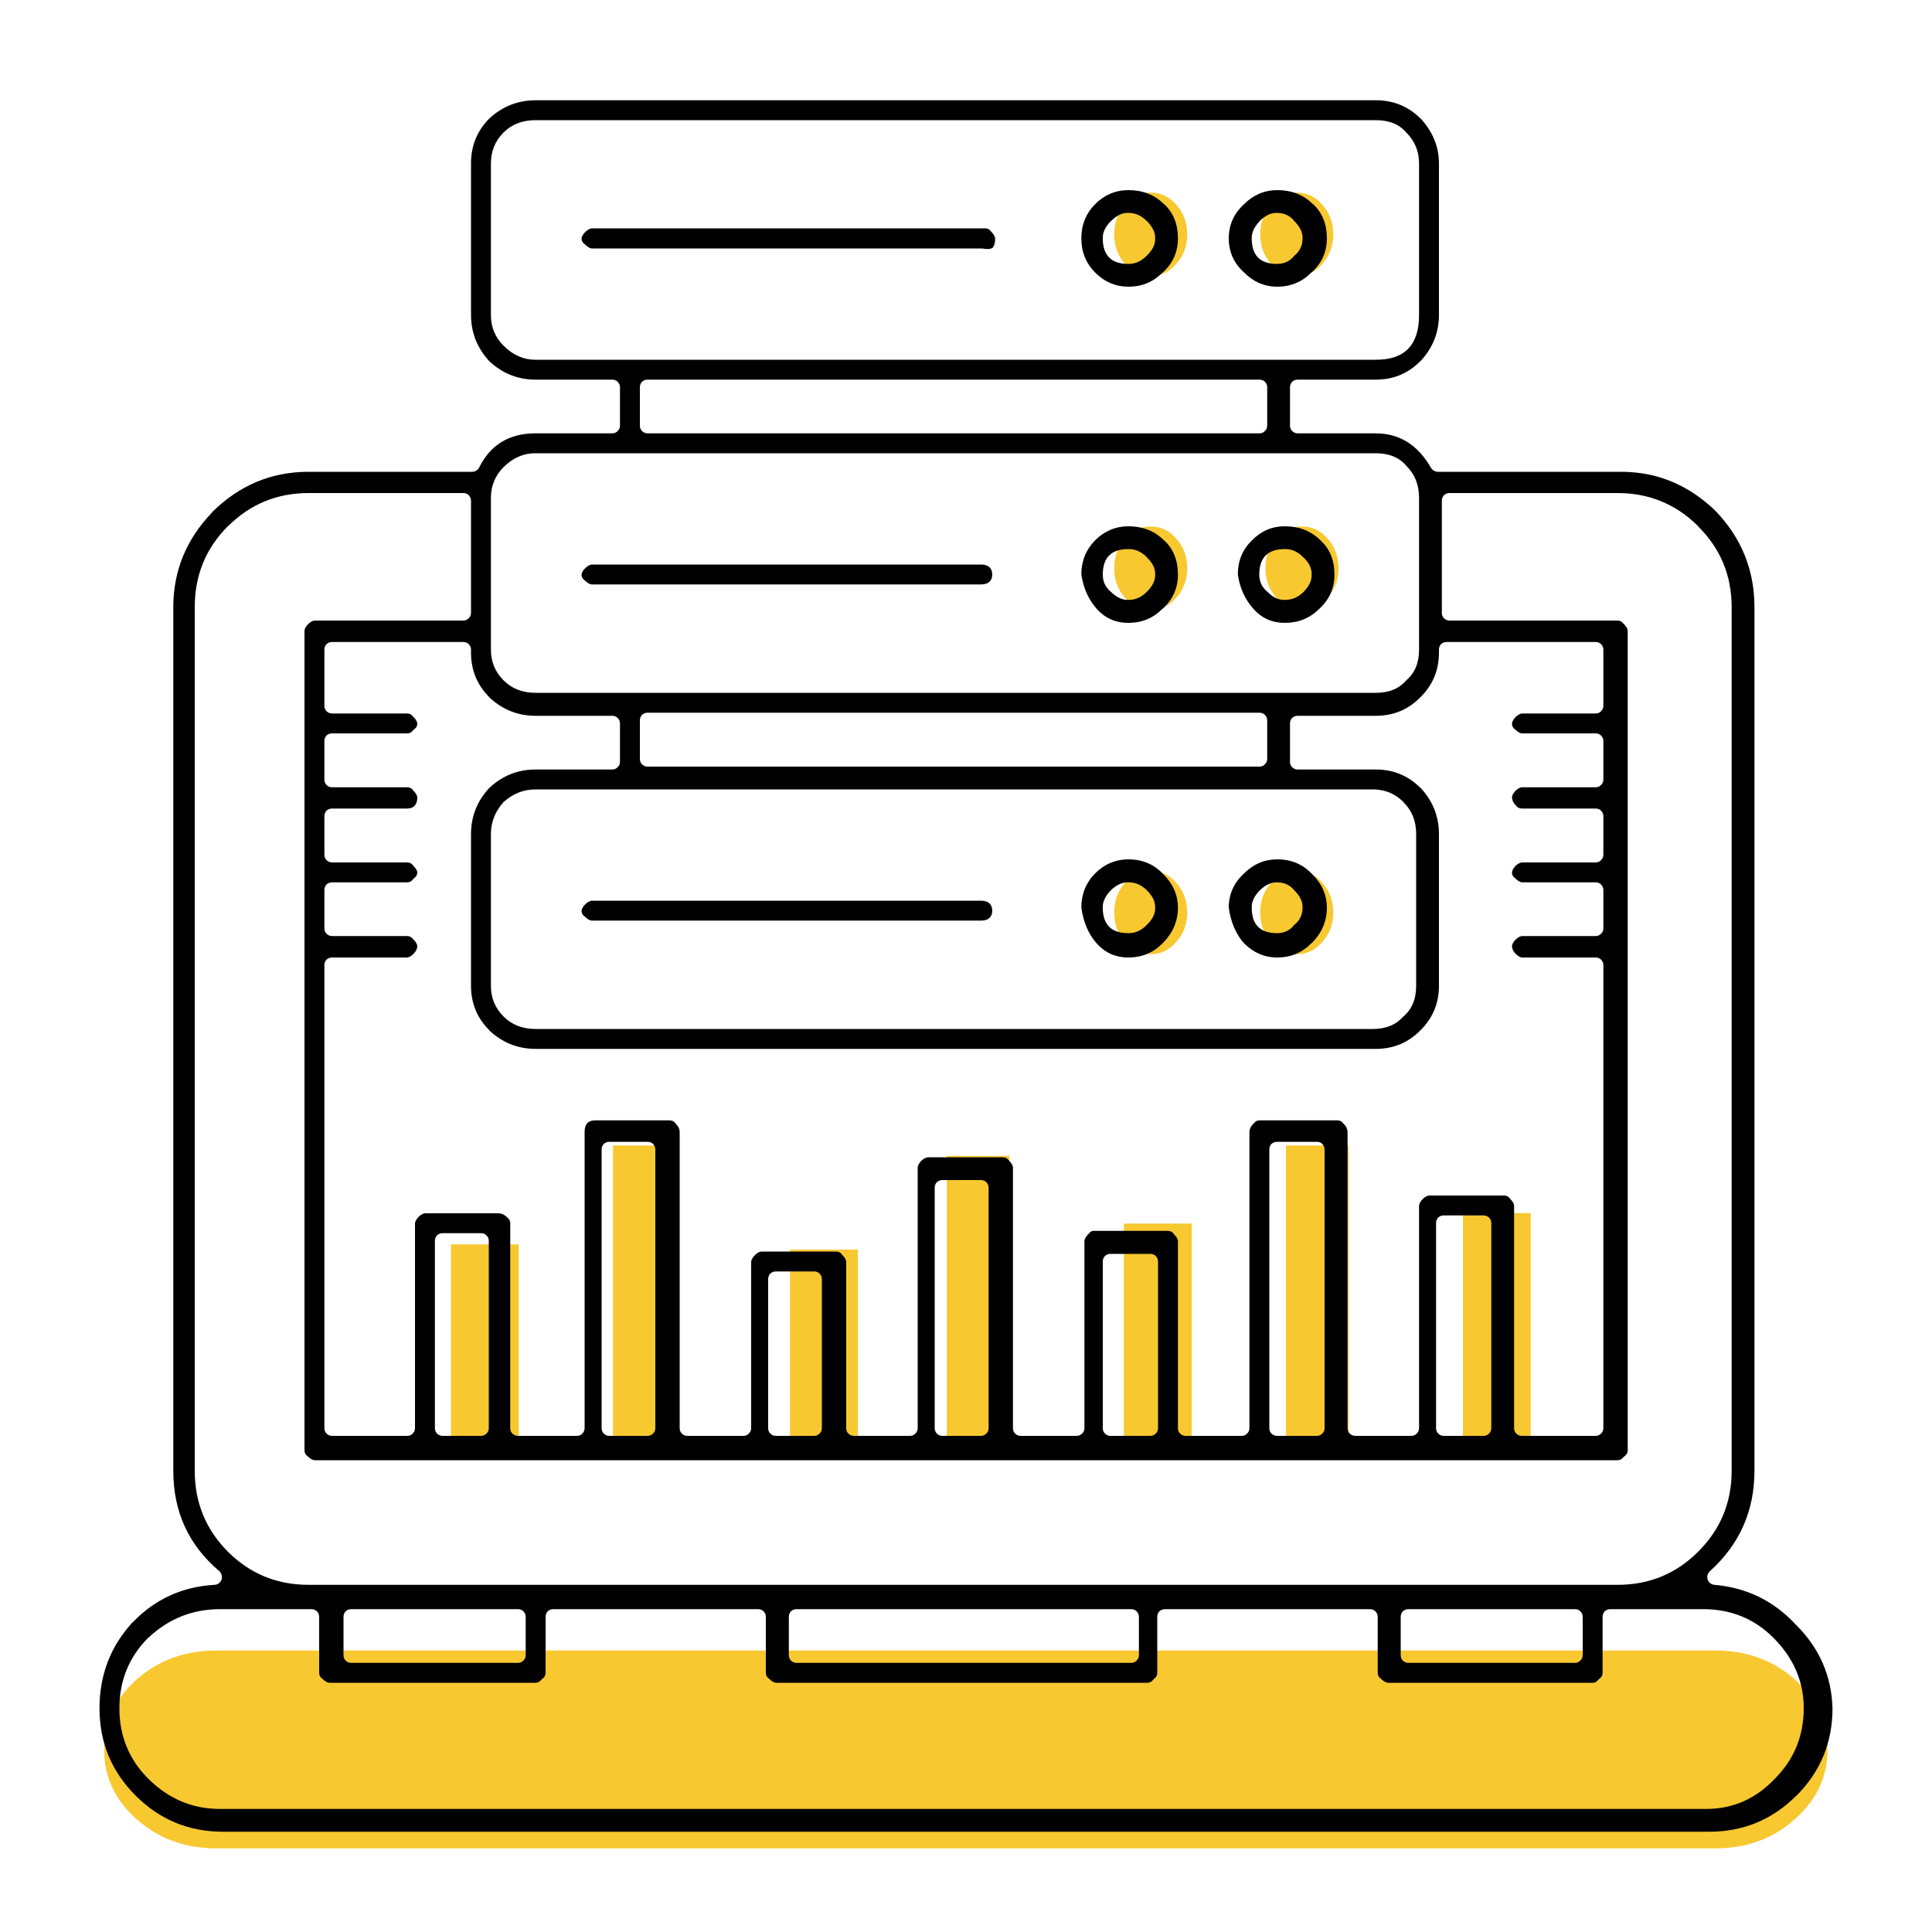 
<svg xmlns="http://www.w3.org/2000/svg" version="1.1" xmlns:xlink="http://www.w3.org/1999/xlink" preserveAspectRatio="none" x="0px" y="0px" width="500px" height="500px" viewBox="0 0 500 500">
<defs>
<g id="Layer1_0_FILL">
<path fill="#F8C830" stroke="none" d="
M 26.95 452.8
Q 26.95 463.4 35.4 470.85 43.9 478.35 55.9 478.35
L 444 478.35
Q 456 478.35 464.45 470.85 472.95 463.4 472.95 452.8
L 472.95 452.75
Q 472.95 442.15 464.45 434.6 456 427.15 444 427.15
L 55.9 427.15
Q 43.9 427.15 35.4 434.6 26.95 442.15 26.95 452.75
L 26.95 452.8
M 330.25 139.4
Q 327.5 142.6 327.5 147.05 327.5 151.5 330.25 154.65 333.05 157.85 336.95 157.85 340.85 157.85 343.6 154.65 346.4 151.5 346.4 147.05 346.4 142.6 343.6 139.4 340.85 136.25 336.95 136.25 333.05 136.25 330.25 139.4
M 342.25 243.75
Q 345.05 240.6 345.05 236.15 345.05 231.7 342.25 228.5 339.5 225.35 335.6 225.35 331.7 225.35 328.9 228.5 326.15 231.7 326.15 236.15 326.15 240.6 328.9 243.75 331.7 246.95 335.6 246.95 339.5 246.95 342.25 243.75
M 304.45 243.75
Q 307.25 240.6 307.25 236.15 307.25 231.7 304.45 228.5 301.7 225.35 297.8 225.35 293.9 225.35 291.1 228.5 288.35 231.7 288.35 236.15 288.35 240.6 291.1 243.75 293.9 246.95 297.8 246.95 301.7 246.95 304.45 243.75
M 291.1 139.4
Q 288.35 142.6 288.35 147.05 288.35 151.5 291.1 154.65 293.9 157.85 297.8 157.85 301.7 157.85 304.45 154.65 307.25 151.5 307.25 147.05 307.25 142.6 304.45 139.4 301.7 136.25 297.8 136.25 293.9 136.25 291.1 139.4
M 342.25 68.25
Q 345.05 65.1 345.05 60.65 345.05 56.2 342.25 53 339.5 49.85 335.6 49.85 331.7 49.85 328.9 53 326.15 56.2 326.15 60.65 326.15 65.1 328.9 68.25 331.7 71.45 335.6 71.45 339.5 71.45 342.25 68.25
M 304.45 68.25
Q 307.25 65.1 307.25 60.65 307.25 56.2 304.45 53 301.7 49.85 297.8 49.85 293.9 49.85 291.1 53 288.35 56.2 288.35 60.65 288.35 65.1 291.1 68.25 293.9 71.45 297.8 71.45 301.7 71.45 304.45 68.25
M 116.7 322.05
L 116.7 371.9 134.25 371.9 134.25 322.05 116.7 322.05
M 222 323.4
L 204.45 323.4 204.45 373.25 222 373.25 222 323.4
M 158.65 296.45
L 158.65 371.9 174.85 371.9 174.85 296.45 158.65 296.45
M 261.25 299.15
L 245.05 299.15 245.05 374.6 261.25 374.6 261.25 299.15
M 308.4 316.65
L 290.85 316.65 290.85 375.95 308.4 375.95 308.4 316.65
M 349 296.45
L 332.8 296.45 332.8 371.9 349 371.9 349 296.45
M 396.15 313.95
L 378.6 313.95 378.6 373.25 396.15 373.25 396.15 313.95 Z"/>
</g>

<g id="Layer0_0_FILL">
<path fill="#000000" stroke="none" d="
M 372.4 42.25
Q 372.373 35.806 367.65 30.65 367.611 30.639 367.55 30.6 362.825 25.949 356.1 25.95
L 138.6 25.95
Q 131.725 25.96 126.6 30.7
L 126.65 30.65
Q 121.902 35.437 121.9 42.25
L 121.9 81.55
Q 121.914 88.311 126.6 93.45 126.677 93.498 126.7 93.55 131.808 98.248 138.6 98.25
L 158.45 98.25
Q 159.284 98.245 159.85 98.8 160.455 99.416 160.45 100.25
L 160.45 110.15
Q 160.455 110.984 159.85 111.55 159.284 112.155 158.45 112.15
L 138.6 112.15
Q 128.402 112.138 124 121 123.739 121.504 123.25 121.8 122.766 122.1 122.2 122.1
L 79.85 122.1
Q 65.412 122.111 54.9 132.55
L 54.95 132.55
Q 44.863 143.004 44.85 157.1
L 44.85 380.65
Q 44.847 396.519 56.75 406.6 57.213 407.029 57.35 407.6 57.544 408.205 57.35 408.75 57.146 409.367 56.65 409.75 56.163 410.119 55.55 410.15 42.997 410.858 34.35 419.85
L 34.35 419.8
Q 25.748 429.135 25.75 442.1 25.755 455.366 35.1 464.7 44.436 474.046 57.7 474.05
L 442.3 474.05
Q 455.613 474.048 464.9 464.7
L 464.9 464.75
Q 474.23 455.396 474.25 442.15
L 474.25 442.1
Q 473.895 429.583 464.9 420.6 464.902 420.586 464.85 420.55 456.254 411.228 443.65 410.15 442.861 410.073 442.3 409.45 441.796 408.833 441.85 408 441.898 407.221 442.5 406.65 454.046 396.217 454.05 380.65
L 454.05 157.1
Q 454.042 142.695 443.95 132.2 443.925 132.176 443.9 132.15 436.799 125.321 428 123.1 423.898 122.103 419.4 122.1
L 372.1 122.1
Q 371.564 122.097 371.1 121.8 370.639 121.56 370.35 121.1 365.276 112.206 356.1 112.15
L 335.85 112.15
Q 335.016 112.155 334.4 111.55 333.845 110.984 333.85 110.15
L 333.85 100.25
Q 333.845 99.416 334.4 98.8 335.016 98.245 335.85 98.25
L 356.1 98.25
Q 362.865 98.246 367.6 93.45
L 367.55 93.55
Q 372.386 88.379 372.4 81.55
L 372.4 42.25
M 356.1 31.1
Q 361.215 31.097 363.95 34.3 367.257 37.618 367.25 42.25
L 367.25 81.55
Q 367.25 93.142 356.1 93.1
L 138.6 93.1
Q 134.003 93.142 130.3 89.45 127.043 86.182 127.05 81.55
L 127.05 42.25
Q 127.043 37.618 130.3 34.3 133.519 31.095 138.6 31.1
L 356.1 31.1
M 325.95 98.25
Q 326.784 98.245 327.35 98.8 327.955 99.416 327.95 100.25
L 327.95 110.15
Q 327.955 110.984 327.35 111.55 326.784 112.155 325.95 112.15
L 167.6 112.15
Q 166.766 112.155 166.15 111.55 165.595 110.984 165.6 110.15
L 165.6 100.25
Q 165.595 99.416 166.15 98.8 166.766 98.245 167.6 98.25
L 325.95 98.25
M 373.15 129.6
Q 373.145 128.766 373.7 128.15 374.316 127.595 375.15 127.6
L 418.65 127.6
Q 424.32 127.603 429.2 129.45 434.885 131.589 439.5 136.2
L 439.5 136.25
Q 448.143 144.83 448.15 157.1
L 448.15 380.65
Q 448.154 392.936 439.5 401.55 430.937 410.152 418.65 410.15
L 79.85 410.15
Q 67.562 410.152 58.95 401.55
L 58.95 401.55
Q 50.399 392.922 50.4 380.65
L 50.4 157.1
Q 50.398 144.812 58.95 136.2
L 58.95 136.25
Q 67.562 127.607 79.85 127.6
L 119.9 127.6
Q 120.734 127.595 121.3 128.15 121.905 128.766 121.9 129.6
L 121.9 158.6
Q 121.905 159.434 121.3 160 120.734 160.605 119.9 160.6
L 81.35 160.6
Q 80.58 160.709 79.7 161.55 78.893 162.396 78.8 163.2
L 78.8 375.35
Q 78.802 376.268 79.5 376.8 79.617 376.899 79.7 376.95 80.564 377.81 81.35 377.9
L 418.65 377.9
Q 419.568 377.898 420.1 377.15 420.286 376.963 420.5 376.8 421.239 376.251 421.25 375.35
L 421.25 163.2
Q 421.15 162.4 420.3 161.55 420.194 161.471 420.1 161.35 419.551 160.61 418.65 160.6
L 375.15 160.6
Q 374.316 160.605 373.7 160 373.145 159.434 373.15 158.6
L 373.15 129.6
M 356.1 117.3
Q 361.196 117.303 363.95 120.55 367.249 123.768 367.25 128.85
L 367.25 168.15
Q 367.252 173.256 363.95 176.05 361.216 179.303 356.1 179.3
L 138.6 179.3
Q 133.519 179.305 130.3 176.05 127.043 172.782 127.05 168.15
L 127.05 128.85
Q 127.043 124.218 130.3 120.9 134.003 117.258 138.6 117.3
L 356.1 117.3
M 327.35 185
Q 327.955 185.616 327.95 186.45
L 327.95 196.4
Q 327.955 197.234 327.35 197.8 326.784 198.405 325.95 198.4
L 167.6 198.4
Q 166.766 198.405 166.15 197.8 165.595 197.234 165.6 196.4
L 165.6 186.45
Q 165.595 185.616 166.15 185 166.766 184.445 167.6 184.45
L 325.95 184.45
Q 326.784 184.445 327.35 185
M 334.4 185.8
Q 335.016 185.245 335.85 185.25
L 356.1 185.25
Q 362.865 185.246 367.6 180.45 372.398 175.713 372.4 168.9
L 372.4 168.15
Q 372.395 167.316 372.95 166.7 373.566 166.145 374.4 166.15
L 412.95 166.15
Q 413.784 166.145 414.35 166.7 414.955 167.316 414.95 168.15
L 414.95 182.65
Q 414.955 183.484 414.35 184.05 413.784 184.655 412.95 184.65
L 393.85 184.65
Q 393.08 184.759 392.2 185.6 391.393 186.446 391.3 187.25 391.302 188.168 392 188.7 392.117 188.799 392.2 188.85 393.064 189.71 393.85 189.8
L 412.95 189.8
Q 413.784 189.795 414.35 190.35 414.955 190.966 414.95 191.8
L 414.95 201.75
Q 414.955 202.584 414.35 203.15 413.784 203.755 412.95 203.75
L 393.85 203.75
Q 393.076 203.839 392.2 204.65
L 392.2 204.65
Q 391.389 205.526 391.3 206.3 391.329 207.422 392.2 208.35 392.301 208.433 392.35 208.5 392.932 209.248 393.85 209.25
L 412.95 209.25
Q 413.784 209.245 414.35 209.8 414.955 210.416 414.95 211.25
L 414.95 221.2
Q 414.955 222.034 414.35 222.6 413.784 223.205 412.95 223.2
L 393.85 223.2
Q 393.076 223.289 392.2 224.1
L 392.2 224.1
Q 391.389 224.976 391.3 225.75 391.302 226.668 392 227.2 392.126 227.294 392.2 227.35 393.08 228.241 393.85 228.35
L 412.95 228.35
Q 413.784 228.345 414.35 228.9 414.955 229.516 414.95 230.35
L 414.95 240.25
Q 414.955 241.084 414.35 241.65 413.784 242.255 412.95 242.25
L 393.85 242.25
Q 393.08 242.359 392.2 243.2 391.393 244.046 391.3 244.85 391.337 245.948 392.2 246.8 393.08 247.691 393.85 247.8
L 412.95 247.8
Q 413.784 247.795 414.35 248.35 414.955 248.966 414.95 249.8
L 414.95 369.6
Q 414.955 370.434 414.35 371 413.784 371.605 412.95 371.6
L 393.85 371.6
Q 393.016 371.605 392.4 371 391.845 370.434 391.85 369.6
L 391.85 312
Q 391.757 311.196 390.9 310.35 390.833 310.269 390.75 310.15 390.201 309.41 389.3 309.4
L 369.8 309.4
Q 369.03 309.509 368.15 310.35 367.343 311.196 367.25 312
L 367.25 369.6
Q 367.255 370.434 366.65 371 366.084 371.605 365.25 371.6
L 350.75 371.6
Q 349.916 371.605 349.3 371 348.745 370.434 348.75 369.6
L 348.75 292.9
Q 348.707 291.805 347.8 290.9 347.694 290.821 347.6 290.7 347.051 289.96 346.15 289.95
L 325.95 289.95
Q 325.049 289.96 324.5 290.7 324.406 290.821 324.3 290.9 323.392 291.805 323.35 292.9
L 323.35 369.6
Q 323.355 370.434 322.75 371 322.184 371.605 321.35 371.6
L 306.85 371.6
Q 306.016 371.605 305.4 371 304.845 370.434 304.85 369.6
L 304.85 321.15
Q 304.757 320.346 303.9 319.5 303.833 319.419 303.75 319.3 303.201 318.56 302.3 318.55
L 282.85 318.55
Q 282.241 318.638 281.75 319.3 281.667 319.419 281.55 319.5 280.743 320.346 280.65 321.15
L 280.65 369.6
Q 280.655 370.434 280.05 371 279.484 371.605 278.65 371.6
L 264.15 371.6
Q 263.316 371.605 262.7 371 262.145 370.434 262.15 369.6
L 262.15 302.05
Q 262.041 301.28 261.15 300.4 261.094 300.326 261 300.2 260.468 299.502 259.55 299.5
L 240.1 299.5
Q 239.296 299.593 238.45 300.4 237.609 301.28 237.5 302.05
L 237.5 369.6
Q 237.505 370.434 236.9 371 236.334 371.605 235.5 371.6
L 221 371.6
Q 220.166 371.605 219.55 371 218.995 370.434 219 369.6
L 219 326.5
Q 218.907 325.696 218.05 324.85 217.983 324.769 217.9 324.65 217.351 323.91 216.45 323.9
L 197 323.9
Q 196.2 323.999 195.35 324.85
L 195.35 324.85
Q 194.499 325.7 194.4 326.5
L 194.4 369.6
Q 194.405 370.434 193.8 371 193.234 371.605 192.4 371.6
L 177.9 371.6
Q 177.066 371.605 176.45 371 175.895 370.434 175.9 369.6
L 175.9 292.9
Q 175.863 291.802 174.95 290.9 174.883 290.819 174.8 290.7 174.244 289.95 173.3 289.95
L 153.85 289.95
Q 151.3 290.029 151.3 292.9
L 151.3 369.6
Q 151.305 370.434 150.7 371 150.134 371.605 149.3 371.6
L 134.05 371.6
Q 133.216 371.605 132.6 371 132.045 370.434 132.05 369.6
L 132.05 316.55
Q 132.039 315.649 131.3 315.1 131.196 315.016 131.1 314.9 130.172 314.029 129.05 314
L 110 314
Q 109.196 314.093 108.35 314.9 107.509 315.78 107.4 316.55
L 107.4 369.6
Q 107.405 370.434 106.8 371 106.234 371.605 105.4 371.6
L 85.95 371.6
Q 85.116 371.605 84.5 371 83.945 370.434 83.95 369.6
L 83.95 249.8
Q 83.945 248.966 84.5 248.35 85.116 247.795 85.95 247.8
L 105.4 247.8
Q 106.2 247.7 107 246.85
L 107.05 246.8
Q 107.957 245.945 108 244.85 107.9 244.05 107.05 243.2 106.944 243.121 106.85 243 106.301 242.26 105.4 242.25
L 85.95 242.25
Q 85.116 242.255 84.5 241.65 83.945 241.084 83.95 240.25
L 83.95 230.35
Q 83.945 229.516 84.5 228.9 85.116 228.345 85.95 228.35
L 105.4 228.35
Q 106.301 228.339 106.85 227.6 107.019 227.369 107.25 227.2 107.989 226.651 108 225.75 107.891 224.98 107 224.1 106.944 224.026 106.85 223.9 106.318 223.202 105.4 223.2
L 85.95 223.2
Q 85.116 223.205 84.5 222.6 83.945 222.034 83.95 221.2
L 83.95 211.25
Q 83.945 210.416 84.5 209.8 85.116 209.245 85.95 209.25
L 105.4 209.25
Q 108 209.18 108 206.3 107.891 205.53 107 204.65 106.944 204.576 106.85 204.45 106.318 203.752 105.4 203.75
L 85.95 203.75
Q 85.116 203.755 84.5 203.15 83.945 202.584 83.95 201.75
L 83.95 191.8
Q 83.945 190.966 84.5 190.35 85.116 189.795 85.95 189.8
L 105.4 189.8
Q 106.318 189.798 106.85 189.05 107.036 188.863 107.25 188.7 107.989 188.151 108 187.25 107.9 186.45 107.05 185.6 106.944 185.521 106.85 185.4 106.301 184.66 105.4 184.65
L 85.95 184.65
Q 85.116 184.655 84.5 184.05 83.945 183.484 83.95 182.65
L 83.95 168.15
Q 83.945 167.316 84.5 166.7 85.116 166.145 85.95 166.15
L 119.9 166.15
Q 120.734 166.145 121.3 166.7 121.905 167.316 121.9 168.15
L 121.9 168.9
Q 121.902 175.713 126.65 180.45
L 126.6 180.45
Q 131.738 185.248 138.6 185.25
L 158.45 185.25
Q 159.284 185.245 159.85 185.8 160.455 186.416 160.45 187.25
L 160.45 197.15
Q 160.455 197.984 159.85 198.55 159.284 199.155 158.45 199.15
L 138.6 199.15
Q 131.79 199.152 126.7 203.85 126.664 203.914 126.6 203.95 121.902 209.04 121.9 215.85
L 121.9 255.15
Q 121.904 261.915 126.65 266.65
L 126.6 266.65
Q 131.738 271.448 138.6 271.45
L 356.1 271.45
Q 362.865 271.446 367.6 266.65 372.396 261.915 372.4 255.15
L 372.4 215.85
Q 372.398 208.988 367.6 203.85
L 367.6 203.9
Q 362.865 199.154 356.1 199.15
L 335.85 199.15
Q 335.016 199.155 334.4 198.55 333.845 197.984 333.85 197.15
L 333.85 187.25
Q 333.845 186.416 334.4 185.8
M 355.3 204.3
Q 359.975 204.306 363.2 207.55
L 363.2 207.6
Q 366.499 210.788 366.5 215.85
L 366.5 255.15
Q 366.502 260.351 363.1 263.15 360.308 266.295 355.3 266.3
L 138.6 266.3
Q 133.519 266.305 130.3 263.05 127.043 259.782 127.05 255.15
L 127.05 215.85
Q 127.031 211.312 130.25 207.65 130.332 207.582 130.4 207.5 134.062 204.281 138.6 204.3
L 355.3 204.3
M 330.5 295.5
L 340.8 295.5
Q 341.634 295.495 342.2 296.05 342.805 296.666 342.8 297.5
L 342.8 369.6
Q 342.805 370.434 342.2 371 341.634 371.605 340.8 371.6
L 330.5 371.6
Q 329.666 371.605 329.05 371 328.495 370.434 328.5 369.6
L 328.5 297.5
Q 328.495 296.666 329.05 296.05 329.666 295.495 330.5 295.5
M 385.35 315.1
Q 385.955 315.716 385.95 316.55
L 385.95 369.6
Q 385.955 370.434 385.35 371 384.784 371.605 383.95 371.6
L 373.65 371.6
Q 372.816 371.605 372.2 371 371.645 370.434 371.65 369.6
L 371.65 316.55
Q 371.645 315.716 372.2 315.1 372.816 314.545 373.65 314.55
L 383.95 314.55
Q 384.784 314.545 385.35 315.1
M 156.25 296.05
Q 156.866 295.495 157.7 295.5
L 167.6 295.5
Q 168.434 295.495 169 296.05 169.605 296.666 169.6 297.5
L 169.6 369.6
Q 169.605 370.434 169 371 168.434 371.605 167.6 371.6
L 157.7 371.6
Q 156.866 371.605 156.25 371 155.695 370.434 155.7 369.6
L 155.7 297.5
Q 155.695 296.666 156.25 296.05
M 124.5 319.15
Q 125.334 319.145 125.9 319.7 126.505 320.316 126.5 321.15
L 126.5 369.6
Q 126.505 370.434 125.9 371 125.334 371.605 124.5 371.6
L 114.55 371.6
Q 113.716 371.605 113.1 371 112.545 370.434 112.55 369.6
L 112.55 321.15
Q 112.545 320.316 113.1 319.7 113.716 319.145 114.55 319.15
L 124.5 319.15
M 212.1 329.6
Q 212.705 330.216 212.7 331.05
L 212.7 369.6
Q 212.705 370.434 212.1 371 211.534 371.605 210.7 371.6
L 200.8 371.6
Q 199.966 371.605 199.35 371 198.795 370.434 198.8 369.6
L 198.8 331.05
Q 198.795 330.216 199.35 329.6 199.966 329.045 200.8 329.05
L 210.7 329.05
Q 211.534 329.045 212.1 329.6
M 241.9 307.4
Q 241.895 306.566 242.45 305.95 243.066 305.395 243.9 305.4
L 253.85 305.4
Q 254.684 305.395 255.25 305.95 255.855 306.566 255.85 307.4
L 255.85 369.6
Q 255.855 370.434 255.25 371 254.684 371.605 253.85 371.6
L 243.9 371.6
Q 243.066 371.605 242.45 371 241.895 370.434 241.9 369.6
L 241.9 307.4
M 287.4 324.5
L 297.7 324.5
Q 298.534 324.495 299.1 325.05 299.705 325.666 299.7 326.5
L 299.7 369.6
Q 299.705 370.434 299.1 371 298.534 371.605 297.7 371.6
L 287.4 371.6
Q 286.566 371.605 285.95 371 285.395 370.434 285.4 369.6
L 285.4 326.5
Q 285.395 325.666 285.95 325.05 286.566 324.495 287.4 324.5
M 292.75 416.45
Q 293.584 416.445 294.15 417 294.755 417.616 294.75 418.45
L 294.75 428.35
Q 294.755 429.184 294.15 429.75 293.584 430.355 292.75 430.35
L 206.15 430.35
Q 205.316 430.355 204.7 429.75 204.145 429.184 204.15 428.35
L 204.15 418.45
Q 204.145 417.616 204.7 417 205.316 416.445 206.15 416.45
L 292.75 416.45
M 300.05 417
Q 300.666 416.445 301.5 416.45
L 354.55 416.45
Q 355.384 416.445 355.95 417 356.555 417.616 356.55 418.45
L 356.55 432.95
Q 356.56 433.851 357.3 434.4 357.419 434.483 357.5 434.55 358.346 435.407 359.15 435.5
L 412.15 435.5
Q 413.066 435.523 413.55 434.8 413.758 434.582 414 434.4 414.739 433.851 414.75 432.95
L 414.75 418.45
Q 414.745 417.616 415.3 417 415.916 416.445 416.75 416.45
L 440.8 416.45
Q 451.54 416.451 458.95 423.85 466.826 431.737 466.8 442.1 466.797 452.807 459.4 460.25
L 459.35 460.3
Q 451.93 468.164 441.55 468.15
L 56.95 468.15
Q 46.226 468.166 38.35 460.3 30.899 452.838 30.9 442.1 30.899 431.362 38.35 423.85 38.403 423.863 38.4 423.85 46.256 416.45 56.95 416.45
L 80.6 416.45
Q 81.434 416.445 82 417 82.605 417.616 82.6 418.45
L 82.6 432.95
Q 82.61 433.851 83.35 434.4 83.469 434.483 83.55 434.55 84.396 435.407 85.2 435.5
L 138.6 435.5
Q 139.518 435.498 140.05 434.75 140.236 434.563 140.45 434.4 141.189 433.851 141.2 432.95
L 141.2 418.45
Q 141.195 417.616 141.75 417 142.366 416.445 143.2 416.45
L 196.2 416.45
Q 197.034 416.445 197.6 417 198.205 417.616 198.2 418.45
L 198.2 432.95
Q 198.21 433.851 198.95 434.4 199.069 434.483 199.15 434.55 199.996 435.407 200.8 435.5
L 296.95 435.5
Q 297.868 435.498 298.4 434.75 298.575 434.575 298.75 434.4 299.498 433.868 299.5 432.95
L 299.5 418.45
Q 299.495 417.616 300.05 417
M 134.05 416.45
Q 134.884 416.445 135.45 417 136.055 417.616 136.05 418.45
L 136.05 428.35
Q 136.055 429.184 135.45 429.75 134.884 430.355 134.05 430.35
L 90.9 430.35
Q 90.066 430.355 89.45 429.75 88.895 429.184 88.9 428.35
L 88.9 418.45
Q 88.895 417.616 89.45 417 90.066 416.445 90.9 416.45
L 134.05 416.45
M 409 417
Q 409.605 417.616 409.6 418.45
L 409.6 428.35
Q 409.605 429.184 409 429.75 408.434 430.355 407.6 430.35
L 364.5 430.35
Q 363.666 430.355 363.05 429.75 362.495 429.184 362.5 428.35
L 362.5 418.45
Q 362.495 417.616 363.05 417 363.666 416.445 364.5 416.45
L 407.6 416.45
Q 408.434 416.445 409 417
M 301.2 226.4
Q 301.2 226.384 301.15 226.35 297.558 222.389 292 222.4 287.074 222.415 283.45 226 279.865 229.624 279.85 234.85 280.601 240.54 283.9 244.25 287.138 247.801 292 247.8 297.258 247.802 300.85 244.15 304.831 240.229 304.85 234.9 304.832 230.022 301.2 226.4
M 296.8 230.4
Q 299.062 232.672 298.95 234.9 299.051 237.185 296.8 239.35
L 296.8 239.35
Q 294.689 241.542 292 241.5 285.4 241.5 285.4 234.9 285.288 232.672 287.5 230.4 289.705 228.256 292 228.35 294.702 228.312 296.8 230.4
M 151.45 234.05
Q 150.599 234.9 150.5 235.7 150.51 236.601 151.25 237.15 151.354 237.234 151.45 237.3 152.314 238.16 153.1 238.25
L 253.85 238.25
Q 256.721 238.25 256.8 235.7 256.73 233.1 253.85 233.1
L 153.1 233.1
Q 152.33 233.209 151.45 234.05
L 151.45 234.05
M 343.4 234.9
Q 343.382 230.022 339.75 226.4 339.75 226.384 339.7 226.35 336.106 222.387 330.5 222.4 325.622 222.417 322 226 321.984 226.05 321.95 226.05 318.027 229.658 318 234.85 318.751 240.54 322.05 244.25
L 322 244.15
Q 325.622 247.782 330.5 247.8 335.758 247.802 339.35 244.15
L 339.4 244.15
Q 343.388 240.229 343.4 234.9
M 334.95 230.4
Q 337.212 232.672 337.1 234.9 337.086 237.712 334.95 239.35 333.312 241.486 330.5 241.5 323.95 241.511 323.95 234.9 323.858 232.688 326 230.45
L 326.05 230.4
Q 328.288 228.258 330.5 228.35 333.315 228.372 334.95 230.4
M 341.8 139.9
L 341.75 139.85
Q 338.1 136.2 332.5 136.2 327.55 136.2 324 139.85 320.35 143.4 320.35 148.65 321.1 153.95 324.45 157.65 327.65 161.2 332.5 161.2 337.75 161.2 341.4 157.6 341.4 157.55 341.45 157.55 345.35 153.95 345.35 148.7 345.35 143.15 341.8 139.9
M 332.5 142.1
Q 335.2 142.05 337.3 144.25
L 337.35 144.25
Q 339.55 146.4 339.45 148.7 339.55 150.95 337.35 153.2 335.2 155.3 332.5 155.25 330.2 155.35 328.05 153.2 325.9 151.45 325.9 148.7 325.9 142.1 332.5 142.1
M 253.85 151.25
Q 256.721 151.25 256.8 148.7 256.73 146.1 253.85 146.1
L 153.1 146.1
Q 152.33 146.209 151.45 147.05
L 151.45 147.05
Q 150.599 147.9 150.5 148.7 150.51 149.601 151.25 150.15 151.354 150.234 151.45 150.3 152.314 151.16 153.1 151.25
L 253.85 151.25
M 301.3 139.85
Q 301.263 139.848 301.2 139.8 297.582 136.205 292 136.2 287.074 136.215 283.45 139.8 279.87 143.42 279.85 148.6 280.598 153.961 283.9 157.65 287.138 161.201 292 161.2 297.258 161.202 300.85 157.55 300.914 157.552 300.95 157.5 304.848 153.926 304.85 148.7 304.846 143.143 301.3 139.85
M 292 142.1
Q 294.689 142.057 296.8 144.2
L 296.8 144.25
Q 299.051 146.415 298.95 148.7 299.062 150.928 296.8 153.15 294.702 155.287 292 155.25 289.705 155.344 287.5 153.15 285.39 151.457 285.4 148.7 285.4 142.1 292 142.1
M 283.45 52.8
Q 279.847 56.442 279.85 61.7 279.847 66.958 283.45 70.55 287.074 74.185 292 74.2 297.258 74.202 300.85 70.55 300.914 70.552 300.95 70.5 304.848 66.926 304.85 61.7 304.846 56.143 301.3 52.85 301.263 52.848 301.2 52.8 297.582 49.205 292 49.2 287.074 49.215 283.45 52.8
M 296.8 57.2
Q 299.062 59.472 298.95 61.7 299.051 63.985 296.8 66.15
L 296.8 66.15
Q 294.689 68.342 292 68.3 285.4 68.3 285.4 61.7 285.288 59.472 287.5 57.2
L 287.5 57.25
Q 289.702 54.998 292 55.1 294.705 55.057 296.8 57.25
L 296.8 57.2
M 256.85 64.15
Q 257.553 63.406 257.55 61.7 257.46 60.914 256.6 60.05 256.534 59.954 256.45 59.85 255.894 59.1 254.95 59.1
L 153.1 59.1
Q 152.33 59.209 151.45 60.05 150.609 60.93 150.5 61.7 150.51 62.601 151.25 63.15 151.369 63.233 151.45 63.3 152.33 64.191 153.1 64.3
L 253.85 64.3
Q 254.034 64.294 254.2 64.3 255.978 64.671 256.85 64.15
M 339.85 52.85
Q 339.813 52.848 339.75 52.8 336.129 49.205 330.5 49.2 325.622 49.217 322 52.8 321.984 52.85 321.95 52.85 318.007 56.475 318 61.7 318.007 66.925 321.95 70.5 321.984 70.55 322 70.55 325.622 74.182 330.5 74.2 335.758 74.202 339.35 70.55 339.416 70.55 339.45 70.5 343.392 66.925 343.4 61.7 343.396 56.143 339.85 52.85
M 334.95 57.2
Q 337.212 59.472 337.1 61.7 337.11 64.467 334.95 66.2 333.301 68.286 330.5 68.3 323.95 68.311 323.95 61.7 323.858 59.487 326 57.25
L 326 57.2
Q 328.272 54.988 330.5 55.1 333.312 55.114 334.95 57.2 Z"/>
</g>
</defs>

<g transform="matrix( 1, 0, 0, 1, 0,0) ">
<use xlink:href="#Layer1_0_FILL"/>
</g>

<g transform="matrix( 1, 0, 0, 1, 0,0) ">
<use xlink:href="#Layer0_0_FILL"/>
</g>
</svg>
